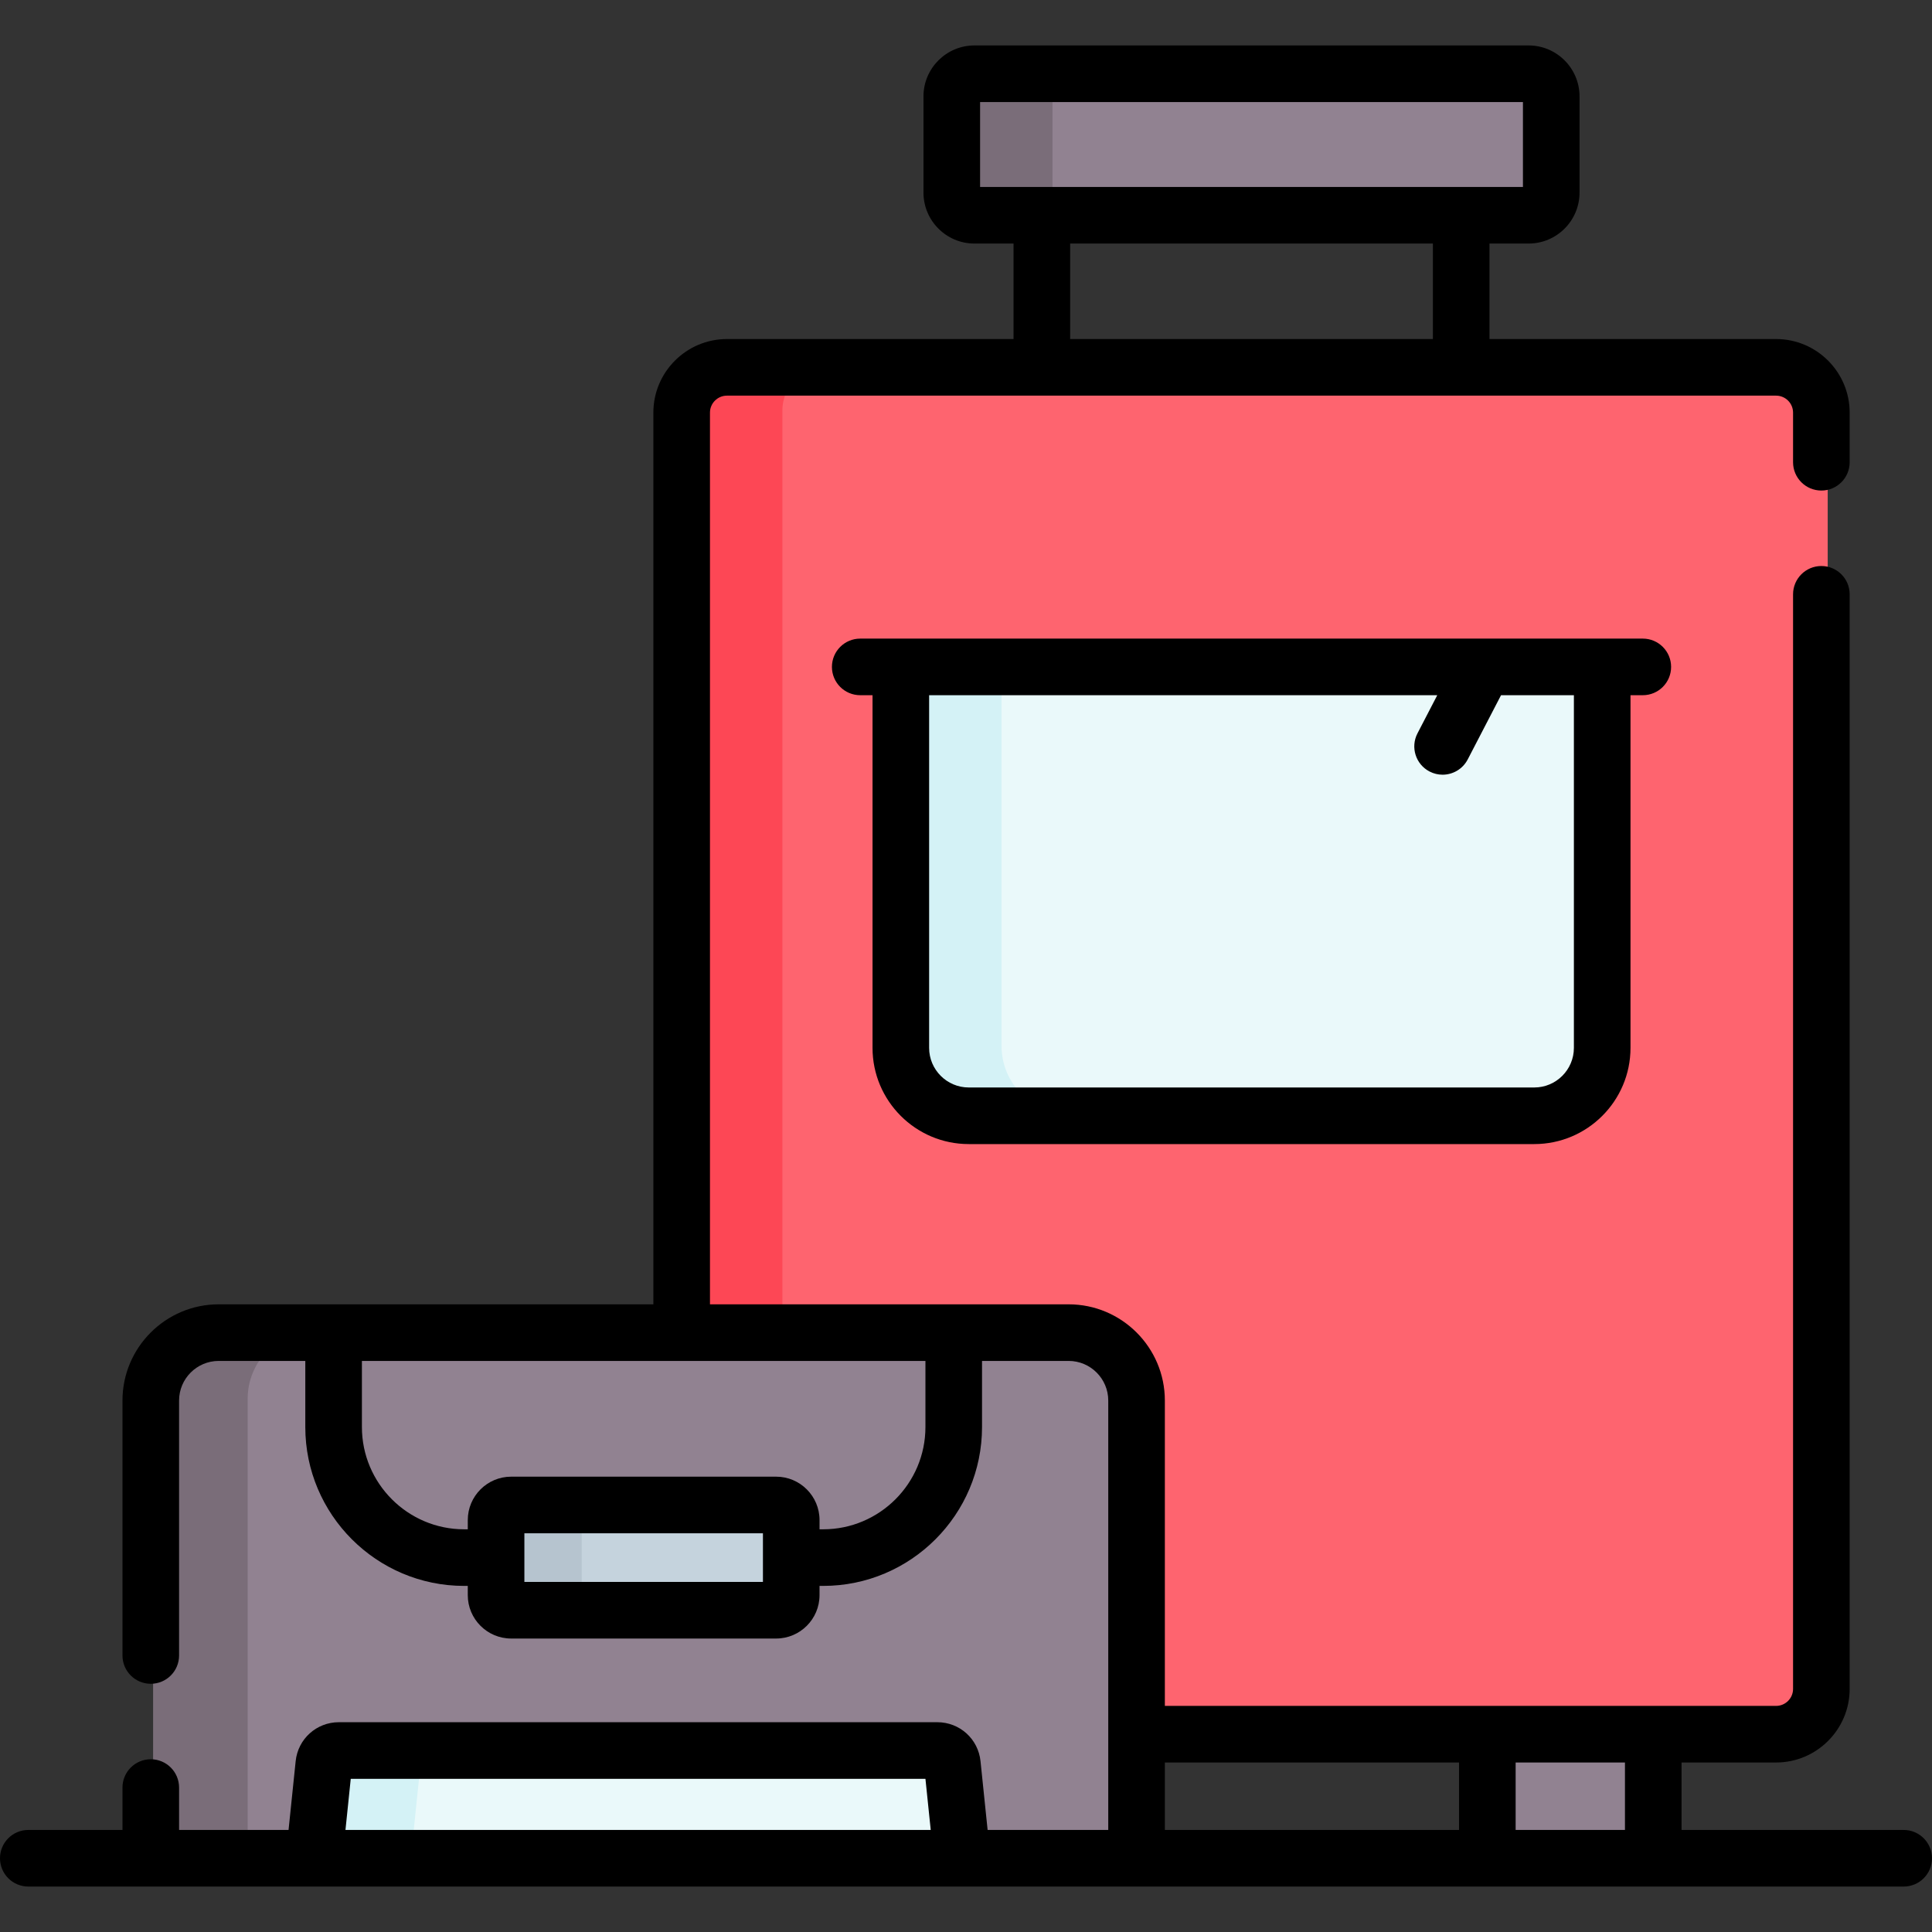 <?xml version="1.0" encoding="UTF-8" standalone="no"?><!-- icon666.com - MILLIONS OF FREE VECTOR ICONS --><svg width="1024" height="1024" id="Capa_1" enable-background="new 0 0 512 512" viewBox="0 0 512 512" xmlns="http://www.w3.org/2000/svg"><rect x="0" y="0" width="512" height="512" fill="#333333" stroke="none"/><g><g><path d="m432.815 492.958h-31.975c-3.314 0-6-2.686-6-6v-45.625h43.975v45.625c0 3.313-2.686 6-6 6z" fill="#918291"/><path d="m472.361 459.078h-278.024c-6.627 0-12-5.373-12-12v-338.224c0-6.627 5.373-12 12-12h278.024c6.627 0 12 5.373 12 12v338.224c0 6.628-5.372 12-12 12z" fill="#fe646f"/><path d="m219.339 459.082h-25c-6.63 0-12-5.38-12-12v-338.23c0-6.63 5.37-12 12-12h25c-6.63 0-12 5.37-12 12v338.23c0 6.62 5.37 12 12 12z" fill="#fd4755"/><path d="m406.78 56.546h-146.862c-3.314 0-6-2.686-6-6v-25.5c0-3.314 2.686-6 6-6h146.862c3.314 0 6 2.686 6 6v25.5c0 3.313-2.686 6-6 6z" fill="#918291"/><path d="m284.919 56.542h-25c-3.31 0-6-2.68-6-6v-25.5c0-3.31 2.69-6 6-6h25c-3.31 0-6 2.69-6 6v25.5c0 3.32 2.69 6 6 6z" fill="#7a6d79"/><path d="m426.284 176.235v100.96c0 9.94-8.06 18-18 18h-149.87c-9.94 0-18-8.06-18-18v-100.96z" fill="#eaf9fa"/><path d="m283.419 295.193h-25c-9.94 0-18-8.06-18-18v-100.96h25v100.96c0 9.939 8.06 18 18 18z" fill="#d4f2f6"/><path d="m293.881 491.958h-245.239c-4.418 0-8-3.582-8-8v-107.294c0-13.255 10.745-24 24-24h213.239c13.255 0 24 10.745 24 24v107.293c0 4.419-3.582 8.001-8 8.001z" fill="#918291"/><path d="m83.639 352.662c-9.94 0-18 8.06-18 18v121.3h-17c-4.418 0-8-3.582-8-8v-107.3c0-13.255 10.745-24 24-24z" fill="#7a6d79"/><path d="m206.371 426.229h-70.219c-2.209 0-4-1.791-4-4v-19.897c0-2.209 1.791-4 4-4h70.219c2.209 0 4 1.791 4 4v19.897c0 2.209-1.791 4-4 4z" fill="#c5d3dd"/><path d="m158.149 426.232h-22c-2.21 0-4-1.79-4-4v-19.9c0-2.21 1.79-4 4-4h22c-2.21 0-4 1.79-4 4v19.9c0 2.211 1.79 4 4 4z" fill="#b6c4cf"/><path d="m255.652 491.955-2.58-24.96c-.21-2.04-1.93-3.59-3.98-3.59h-158.61c-2.05 0-3.77 1.55-3.98 3.59l-2.58 24.96z" fill="#eaf9fa"/><path d="m115.479 463.402c-2.05 0-3.77 1.55-3.98 3.59l-2.58 24.96h-25l2.58-24.96c.21-2.04 1.93-3.59 3.98-3.59z" fill="#d4f2f6"/></g><g><path d="m504.5 484.956h-58.87v-17.876h25.05c10.752 0 19.5-8.748 19.5-19.5v-290.08c0-4.143-3.358-7.5-7.5-7.5s-7.5 3.357-7.5 7.5v290.08c0 2.481-2.019 4.5-4.5 4.5h-161.98v-80.92c0-14.061-11.439-25.5-25.5-25.5h-95.05v-236.31c0-2.481 2.019-4.5 4.5-4.5h278.03c2.481 0 4.5 2.019 4.5 4.5v13.15c0 4.143 3.358 7.5 7.5 7.5s7.5-3.357 7.5-7.5v-13.15c0-10.752-8.748-19.5-19.5-19.5h-75.95v-25.306h10.365c7.444 0 13.5-6.056 13.5-13.5v-25.5c0-7.444-6.056-13.5-13.5-13.5h-146.862c-7.444 0-13.5 6.056-13.5 13.5v25.5c0 7.444 6.056 13.5 13.5 13.5h10.367v25.306h-75.95c-10.752 0-19.5 8.748-19.5 19.5v236.31h-115.19c-14.061 0-25.5 11.439-25.5 25.5v67.56c0 4.143 3.358 7.5 7.5 7.5s7.5-3.357 7.5-7.5v-67.56c0-5.79 4.71-10.5 10.5-10.5h22.95v17.51c0 23.22 18.886 42.11 42.1 42.11h.957v2.447c0 6.341 5.159 11.5 11.5 11.5h70.219c6.341 0 11.5-5.159 11.5-11.5v-2.447h.964c23.214 0 42.1-18.891 42.1-42.11v-17.51h22.95c5.79 0 10.5 4.71 10.5 10.5v113.796h-31.969l-1.884-18.229c-.605-5.886-5.524-10.323-11.44-10.323h-158.611c-5.917 0-10.835 4.438-11.44 10.319l-1.885 18.233h-29.011v-11.236c0-4.143-3.358-7.5-7.5-7.5s-7.5 3.357-7.5 7.5v11.236h-24.96c-4.142 0-7.5 3.357-7.5 7.5s3.358 7.5 7.5 7.5h497c4.142 0 7.5-3.357 7.5-7.5s-3.358-7.5-7.5-7.5zm-244.767-457.912h143.862v22.5h-143.862zm23.867 37.5h96.13v25.306h-96.13zm-81.414 354.684h-63.219v-6.379c0-.023.003-.045.003-.068s-.003-.045-.003-.068v-6.381h63.219zm43.064-41.058c0 14.948-12.157 27.11-27.1 27.11h-.964v-2.449c0-6.341-5.159-11.5-11.5-11.5h-70.219c-6.341 0-11.5 5.159-11.5 11.5v2.449h-.957c-14.943 0-27.1-12.162-27.1-27.11v-17.51h149.34zm185.38 106.786h-28.97v-17.876h28.97zm-121.93-17.876h77.96v17.876h-77.96zm-215.748 4.323h152.299l1.4 13.553h-155.1z"/><path d="m256.729 303.193h149.87c14.061 0 25.5-11.439 25.5-25.5v-93.456h3.261c4.142 0 7.5-3.357 7.5-7.5s-3.358-7.5-7.5-7.5h-207.391c-4.142 0-7.5 3.357-7.5 7.5s3.358 7.5 7.5 7.5h3.261v93.456c-.001 14.061 11.439 25.5 25.499 25.5zm160.37-25.5c0 5.79-4.71 10.5-10.5 10.5h-149.87c-5.79 0-10.5-4.71-10.5-10.5v-93.456h134.662l-5.245 10.111c-1.908 3.677-.473 8.204 3.204 10.111 1.104.573 2.284.845 3.447.845 2.711 0 5.329-1.476 6.664-4.048l8.829-17.02h19.309z"/></g></g></svg>